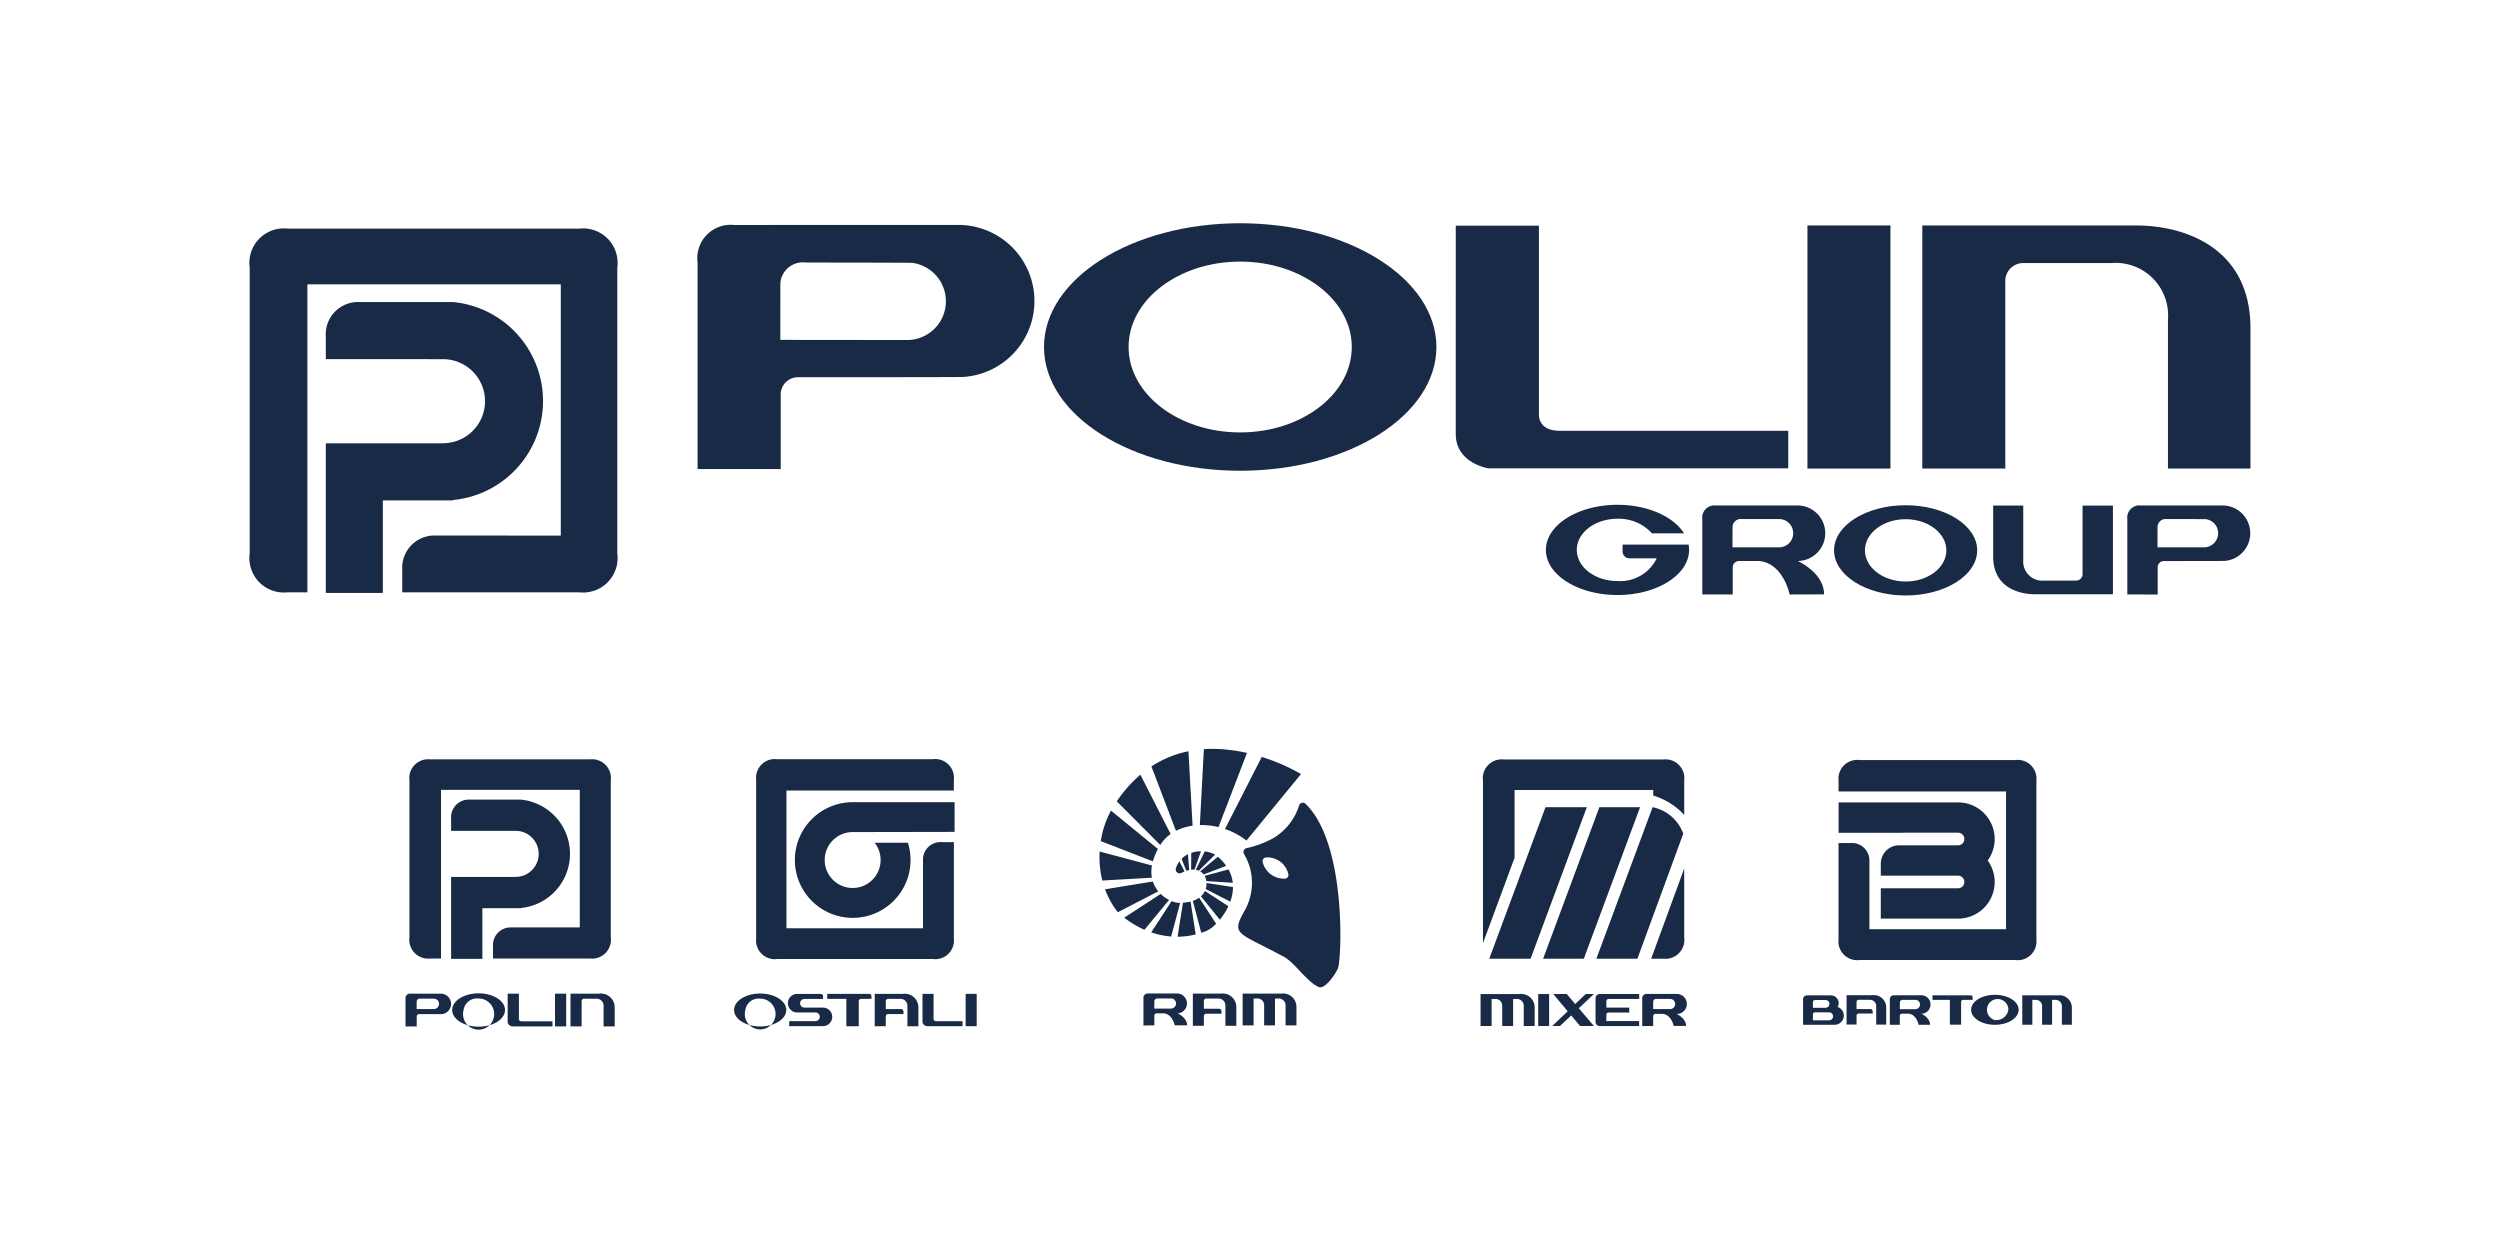 <svg xmlns="http://www.w3.org/2000/svg" id="Livello_1" data-name="Livello 1" viewBox="0 0 200 100"><defs><style>.cls-1,.cls-2{fill:#192a47;}.cls-2{fill-rule:evenodd;}</style></defs><path class="cls-1" d="M30.629,40.032v7.405H26.065V35.468h9.363l.07-.011a3.362,3.362,0,0,0,0-6.723l-9.433-.006V26.939a2.583,2.583,0,0,1,2.7-2.775h7.483a7.955,7.955,0,0,1,0,15.837v.031Z"></path><path class="cls-1" d="M19.976,21.413a2.76,2.76,0,0,1,3.035-3.125H46.349a2.76,2.76,0,0,1,3.034,3.125V44.262a2.759,2.759,0,0,1-3.034,3.123H32.18V45.618a2.584,2.584,0,0,1,2.7-2.776l9.983.006v-20.1H24.59V47.385h-1.58a2.759,2.759,0,0,1-3.035-3.123Z"></path><path class="cls-1" d="M153.783,37.485V18.036H170.86c4,0,9.176,1.832,9.176,8.218V37.485h-6.6V25.563a4.2,4.2,0,0,0-4.519-4.52h-7.037a1.437,1.437,0,0,0-1.455,1.378V37.485Z"></path><path class="cls-1" d="M62.425,27.191l10.188.01a3.1,3.1,0,0,0,.379-6.171c-.119-.022-8.5-.026-8.5-.026a1.812,1.812,0,0,0-2.064,1.649ZM55.807,37.526v-16.5A2.672,2.672,0,0,1,58.745,18h2.72c.048,0,.1-.006.145-.006l15.068,0a6.087,6.087,0,0,1,.356,12.163c-.18.02-11.733.021-11.733.021H63.848a1.377,1.377,0,0,0-1.391,1.381v5.967Z"></path><path class="cls-2" d="M90.287,27.76c0,3.774,4,6.833,8.926,6.833s8.929-3.059,8.929-6.833-4-6.832-8.929-6.832S90.287,23.987,90.287,27.76Zm-6.768,0c0-5.465,7.027-9.9,15.694-9.9s15.7,4.43,15.7,9.9-7.027,9.9-15.7,9.9S83.519,33.226,83.519,27.76Z"></path><path class="cls-2" d="M116.462,18.053h6.652V33.079s-.161,1.383,1.64,1.383H143.06v3.006h-24s-2.6-.409-2.6-2.734Z"></path><rect class="cls-1" x="144.596" y="18.036" width="6.639" height="19.449"></rect><path class="cls-2" d="M149.193,44.028c0,1.377,1.459,2.493,3.258,2.493s3.257-1.116,3.257-2.493-1.46-2.492-3.257-2.492S149.193,42.652,149.193,44.028Zm-2.468,0c0-1.993,2.562-3.609,5.726-3.609s5.724,1.616,5.724,3.609-2.564,3.61-5.724,3.61S146.725,46.023,146.725,44.028Z"></path><path class="cls-1" d="M123.672,43.994c0-1.994,2.563-3.61,5.725-3.61,2.42,0,4.49.946,5.328,2.285h-2.569A3.572,3.572,0,0,0,129.4,41.5c-1.8,0-3.256,1.115-3.256,2.493s1.458,2.49,3.256,2.49a3.246,3.246,0,0,0,3.137-1.817h-2.161a.552.552,0,0,1-.57-.532v-.567h5.281a2.4,2.4,0,0,1,.039.425c0,1.994-2.564,3.61-5.726,3.61S123.672,45.988,123.672,43.994Z"></path><path class="cls-1" d="M169.033,40.446V47.54H162.8c-1.46,0-3.347-.668-3.347-3v-4.1h2.407V44.8a1.531,1.531,0,0,0,1.647,1.649h2.568a.523.523,0,0,0,.529-.5v-5.5Z"></path><path class="cls-1" d="M138.6,43.786h3.637l.095,0a1.13,1.13,0,0,0,.1-2.255l-.043-.006h-3.033a.662.662,0,0,0-.753.6Zm-2.415,3.771v-6.02a.975.975,0,0,1,1.072-1.1h.992l.053,0h5.5a2.221,2.221,0,0,1,.131,4.438l-.1.009c.375.181,2.092,1.1,2.092,2.665l-2.754.012s-.5-2.518-2.459-2.679l-1.055,0h-.531a.5.5,0,0,0-.506.5v2.178Z"></path><path class="cls-1" d="M172.6,43.786l3.717,0a1.13,1.13,0,0,0,.138-2.252c-.043-.007-3.1-.009-3.1-.009a.662.662,0,0,0-.753.6Zm-2.413,3.771v-6.02a.974.974,0,0,1,1.072-1.1h.991l.054,0h5.5a2.221,2.221,0,0,1,.129,4.438c-.066.006-4.278.009-4.278.009h-.532a.5.5,0,0,0-.508.5v2.178Z"></path><path class="cls-1" d="M45.639,82.112v-2.62h2.3A1.1,1.1,0,0,1,49.175,80.6v1.513h-.889V80.506a.565.565,0,0,0-.608-.609H46.73a.194.194,0,0,0-.2.186v2.029Z"></path><path class="cls-1" d="M32.441,82.117V79.9a.36.36,0,0,1,.4-.407h2.416a.82.82,0,0,1,.048,1.639c-.025,0-1.581,0-1.581,0h-.2a.185.185,0,0,0-.187.185v.8Zm.892-1.392h1.372a.417.417,0,0,0,.051-.831c-.016,0-1.145,0-1.145,0a.244.244,0,0,0-.278.222Z"></path><path class="cls-1" d="M36.174,80.8c0-.736.947-1.333,2.114-1.333s2.114.6,2.114,1.333-.946,1.333-2.114,1.333-2.114-.6-2.114-1.333m.912,0a1.246,1.246,0,1,0,1.2-.92,1.09,1.09,0,0,0-1.2.92"></path><path class="cls-1" d="M40.612,79.494h.9v2.024s-.022.186.221.186h2.465v.406H40.962s-.35-.055-.35-.369Z"></path><rect class="cls-1" x="44.401" y="79.492" width="0.894" height="2.62"></rect><path class="cls-1" d="M38.589,72.655V76.71h-2.5V70.156h5.127l.038-.006a1.841,1.841,0,0,0,0-3.682l-5.165,0v-.98a1.414,1.414,0,0,1,1.476-1.519h4.1a4.357,4.357,0,0,1,0,8.673v.017Z"></path><path class="cls-1" d="M32.756,62.459a1.51,1.51,0,0,1,1.661-1.711H47.2a1.511,1.511,0,0,1,1.662,1.711V74.971A1.511,1.511,0,0,1,47.2,76.682H39.439v-.968a1.414,1.414,0,0,1,1.476-1.52l5.467,0V63.188h-11.1V76.682h-.865a1.51,1.51,0,0,1-1.661-1.711Z"></path><path class="cls-1" d="M58.727,80.8c0-.727.934-1.317,2.088-1.317s2.087.59,2.087,1.317-.934,1.316-2.087,1.316-2.088-.589-2.088-1.316m.9,0a1.23,1.23,0,1,0,1.188-.909,1.077,1.077,0,0,0-1.188.909"></path><rect class="cls-1" x="77.252" y="79.508" width="0.883" height="2.587"></rect><path class="cls-1" d="M73.8,79.51h.885v2s-.021.184.219.184h2.1v.4h-2.86s-.346-.054-.346-.364Z"></path><path class="cls-1" d="M69.978,82.1V79.508H72.25A1.088,1.088,0,0,1,73.471,80.6V82.1h-.878V80.509a.559.559,0,0,0-.6-.6h-.936a.191.191,0,0,0-.194.184v.632H72.07a.2.2,0,0,1,.208.194v.207H71.046a.188.188,0,0,0-.184.18v.79Z"></path><path class="cls-1" d="M65.845,79.916H64.358a.346.346,0,0,0-.006.692h1.474a.741.741,0,0,1,.048,1.481l-.019,0H63.137l0-.4h2.1a.346.346,0,0,0,0-.692H63.756l-.035,0a.743.743,0,0,1,.044-1.484h1.889a.184.184,0,0,1,.191.193Z"></path><path class="cls-1" d="M69.717,79.912h-.868a.184.184,0,0,0-.149.187v2h-.992V79.909H66.179v-.4h3.347a.185.185,0,0,1,.191.193Z"></path><path class="cls-1" d="M62.192,60.738a1.5,1.5,0,0,0-1.7,1.649V75.071a1.5,1.5,0,0,0,1.7,1.649H74.61a1.5,1.5,0,0,0,1.7-1.649v-7.7h-.962a1.4,1.4,0,0,0-1.508,1.465l0,5.425H62.916V63.245H76.309v-.859a1.5,1.5,0,0,0-1.7-1.649Z"></path><path class="cls-1" d="M68.543,64.175c-.109-.007-.218,0-.328,0a4.627,4.627,0,1,0,4.418,3.246H69.971a2.236,2.236,0,1,1-1.741-.855l8.137-.015V64.177Z"></path><rect class="cls-1" x="123.057" y="79.523" width="0.873" height="2.557"></rect><path class="cls-1" d="M118.445,82.081V79.523h3.12a1.076,1.076,0,0,1,1.207,1.081v1.477H121.9V80.513a.553.553,0,0,0-.594-.595h-.256v2.163h-.873l0-1.647a.537.537,0,0,0-.592-.516h-.256v2.163Z"></path><path class="cls-1" d="M128.508,80.078v.532h1.832v.395h-1.617c-.185,0-.212.113-.215.161v.517h2.622v.4h-3.1a.341.341,0,0,1-.387-.346V79.868a.342.342,0,0,1,.387-.347h.483l2.622,0v.395h-2.406c-.183,0-.212.109-.216.158"></path><path class="cls-1" d="M131.379,82.086v-2.17a.352.352,0,0,1,.387-.4h2.358a.8.8,0,0,1,.047,1.6.333.333,0,0,1-.037,0c.135.065.753.4.753.961l-.992,0s-.181-.907-.887-.965h-.571a.181.181,0,0,0-.183.181v.785Zm.871-1.359H133.6a.407.407,0,0,0,.035-.813l-.015,0h-1.094a.238.238,0,0,0-.271.217Z"></path><polygon class="cls-1" points="127.511 79.522 126.856 79.522 126.018 80.323 125.339 79.522 124.26 79.522 125.415 80.9 124.178 82.081 124.794 82.081 125.695 81.233 126.406 82.081 127.511 82.081 126.304 80.66 127.511 79.522"></polygon><polygon class="cls-1" points="123.64 64.576 126.947 64.576 122.446 76.701 119.139 76.701 123.64 64.576"></polygon><polygon class="cls-1" points="127.95 64.576 131.206 64.576 126.705 76.701 123.448 76.701 127.95 64.576"></polygon><path class="cls-1" d="M132.209,64.576a3.3,3.3,0,0,1,2.451,2.118L130.991,76.7h-3.283Z"></path><path class="cls-1" d="M132.259,63.2v.446a5.525,5.525,0,0,1,2.478,1.547V62.469a1.512,1.512,0,0,0-1.662-1.712H120.3a1.512,1.512,0,0,0-1.662,1.712V75.448l2.527-6.825V63.2Z"></path><path class="cls-1" d="M134.737,74.981v-5.5L132.092,76.7h1.021a1.514,1.514,0,0,0,1.624-1.716"></path><path class="cls-1" d="M148.785,76.8h12.426a1.5,1.5,0,0,0,1.7-1.651V62.456a1.5,1.5,0,0,0-1.7-1.65H148.785a1.5,1.5,0,0,0-1.7,1.65v.859h13.4V74.338H149.553l0-5.428a1.4,1.4,0,0,0-1.51-1.467h-.961v7.706a1.5,1.5,0,0,0,1.7,1.651"></path><path class="cls-1" d="M152.234,66.616h4.41a.5.5,0,0,1,0,1.009h-4.681a1.468,1.468,0,0,0-1.5,1.5v.928h6.18a.505.505,0,0,1,0,1.01h-6.18v2.427h6.225v0a2.927,2.927,0,0,0,2.327-4.648,2.927,2.927,0,0,0-2.327-4.648v0h-9.6v2.428h5.149Z"></path><path class="cls-1" d="M159.591,81.605a.856.856,0,1,1,1.079-.826.978.978,0,0,1-1.079.826m0-2.022c-1.047,0-1.9.535-1.9,1.2s.85,1.2,1.9,1.2,1.9-.536,1.9-1.2-.849-1.2-1.9-1.2"></path><path class="cls-1" d="M164.648,79.629h-2.867v2.35h.806V79.992h.236a.494.494,0,0,1,.544.474l0,1.513h.8V79.992h.236a.508.508,0,0,1,.546.546v1.441h.8V80.622a.988.988,0,0,0-1.109-.993"></path><path class="cls-1" d="M149.789,79.614h-2.064v2.351h.8v-.718a.171.171,0,0,1,.167-.164h1.12V80.9a.183.183,0,0,0-.189-.176h-1.1v-.575a.174.174,0,0,1,.176-.166h.851a.508.508,0,0,1,.546.546v1.441h.8V80.608a.988.988,0,0,0-1.109-.994"></path><path class="cls-1" d="M153.226,80.736H151.99v-.548a.219.219,0,0,1,.249-.2h1l.015,0a.374.374,0,0,1-.033.747m1.223-.377a.736.736,0,0,0-.736-.735h-2.168a.323.323,0,0,0-.355.366v1.994h.8v-.721a.166.166,0,0,1,.168-.167h.525c.649.054.815.888.815.888l.912,0c0-.52-.569-.823-.693-.884l.035,0a.737.737,0,0,0,.693-.735"></path><path class="cls-1" d="M146.326,81.624h-1.292v-.465a.16.16,0,0,1,.167-.17s1.152,0,1.164,0a.321.321,0,0,1,.279.319.316.316,0,0,1-.318.316m-1.295-1.452A.168.168,0,0,1,145.2,80s.869,0,.881,0a.315.315,0,0,1,.274.313.312.312,0,0,1-.313.311h-1.006Zm1.985.383a.621.621,0,0,0-.542-.926H144.6a.323.323,0,0,0-.355.366v1.987h2.523a.735.735,0,0,0,.253-1.426"></path><path class="cls-1" d="M157.813,79.8a.168.168,0,0,0-.174-.176H154.6v.364h1.389v1.986h.9V80.16a.168.168,0,0,1,.137-.17h.788Z"></path><path class="cls-1" d="M95.428,82.063V79.487H97.69a1.084,1.084,0,0,1,1.216,1.089v1.487h-.874V80.484a.557.557,0,0,0-.6-.6H96.5a.189.189,0,0,0-.192.183v.63h1.2a.2.2,0,0,1,.207.193V81.1H96.491a.187.187,0,0,0-.182.179v.787Z"></path><path class="cls-1" d="M99.41,82.034V79.487h3.106a1.07,1.07,0,0,1,1.2,1.076v1.471h-.87V80.473a.55.55,0,0,0-.592-.592H102v2.153h-.869l0-1.64a.533.533,0,0,0-.589-.513h-.255v2.153Z"></path><path class="cls-1" d="M91.476,82.039v-2.16a.35.35,0,0,1,.385-.4h2.347a.8.8,0,0,1,.047,1.592.317.317,0,0,1-.037,0c.135.066.75.395.75.957l-.988,0s-.179-.9-.882-.961h-.569a.181.181,0,0,0-.183.181v.781Zm.867-1.353h1.339a.406.406,0,0,0,.035-.81h-1.1c-.265,0-.27.216-.27.216Z"></path><path class="cls-1" d="M102.778,70.291a1.75,1.75,0,0,1-1.76-1.309.3.3,0,0,1,.287-.388,1.716,1.716,0,0,1,1.754,1.3.3.3,0,0,1-.281.4m1.676-5.981a.313.313,0,0,0-.52.109,4.686,4.686,0,0,1-2.039,2.612,7.853,7.853,0,0,1-2.15.813.317.317,0,0,0-.226.468,4.525,4.525,0,0,1,.041,4.559c-1.1,1.949-.54,1.677,3.156,3.671.861.464,1.923,2.106,2.812,2.423.464.166,1.254-.946,1.5-1.478.3-.649.734-9.952-2.574-13.177"></path><path class="cls-1" d="M94.526,68.706l.382.961a2.181,2.181,0,0,1,.224-.061l-.095-1.266a1.9,1.9,0,0,0-.511.366"></path><path class="cls-1" d="M94.076,69.439a.316.316,0,0,0,.439.394c.079-.04.162-.078.249-.113l-.412-.809a2.028,2.028,0,0,0-.276.528"></path><path class="cls-1" d="M88.188,70.443l3.963-.226a2.754,2.754,0,0,1,.005-.979l-4.184-1.117a7.812,7.812,0,0,0,.216,2.322"></path><path class="cls-1" d="M91.559,74.382l1.966-2.388a2.75,2.75,0,0,1-.67-.48l-2.919,1.9a7.682,7.682,0,0,0,1.623.968"></path><path class="cls-1" d="M88.88,64.849a7.4,7.4,0,0,0-.816,2.442l4.165,1.618a4.629,4.629,0,0,1,.386-.945l.013-.05Z"></path><path class="cls-1" d="M89.423,72.968l.008.007,3.233-1.668a2.408,2.408,0,0,1-.435-.788l-3.823.624a6.388,6.388,0,0,0,1.017,1.825"></path><path class="cls-1" d="M89.343,64.108,92.825,67.6c.021-.034.04-.068.063-.1a2.829,2.829,0,0,1,.764-.775L91.23,61.975a10.568,10.568,0,0,0-1.887,2.133"></path><path class="cls-1" d="M104.079,61.925a15.421,15.421,0,0,0-3.138-1.371L98,66.319a5.933,5.933,0,0,1,1.716.925Z"></path><path class="cls-1" d="M98.7,60.035l-.844-.094a10.778,10.778,0,0,0-1.547-.008l-.322,6.074a5.592,5.592,0,0,1,1.493.16l2.278-5.933c-.341-.078-.7-.145-1.058-.2"></path><path class="cls-1" d="M92.112,61.313l1.964,5.151a4.321,4.321,0,0,1,1.331-.409L95.076,60.1a8.452,8.452,0,0,0-2.964,1.215"></path><path class="cls-1" d="M96.5,74.48a2.645,2.645,0,0,0,.79-.582L95.93,71.819a1.966,1.966,0,0,1-.505.25l.676,2.555c.133-.043.266-.091.4-.144"></path><path class="cls-1" d="M97.433,68.538l-1.423,1.17a1.058,1.058,0,0,1,.286.248l1.8-.689a3.915,3.915,0,0,0-.667-.729"></path><path class="cls-1" d="M98.279,69.553l-1.906.515a1.259,1.259,0,0,1,.134.419l2.115.136a2.847,2.847,0,0,0-.343-1.07"></path><path class="cls-1" d="M93.692,74.925l.72-2.691a1.769,1.769,0,0,1-.682-.146l-1.631,2.5a6.349,6.349,0,0,0,1.593.333"></path><path class="cls-1" d="M98.639,70.966l-2.119-.328a1.4,1.4,0,0,1-.066.485l1.969,1.007a3.5,3.5,0,0,0,.216-1.164"></path><path class="cls-1" d="M96.378,68.116c-.2.423-.617,1.276-.713,1.468a1.039,1.039,0,0,1,.241.071l1.3-1.286a2.14,2.14,0,0,0-.828-.253"></path><path class="cls-1" d="M98.269,72.5l-1.876-1.219a1.338,1.338,0,0,1-.321.423l1.513,1.868a5.055,5.055,0,0,0,.684-1.072"></path><path class="cls-1" d="M95.655,74.752l-.409-2.628a3.626,3.626,0,0,1-.61.094l-.431,2.722a6.136,6.136,0,0,0,1.45-.188"></path><path class="cls-1" d="M95.3,68.23l-.009,1.348a1.4,1.4,0,0,1,.267-.006l.518-1.47a2.427,2.427,0,0,0-.776.128"></path></svg>